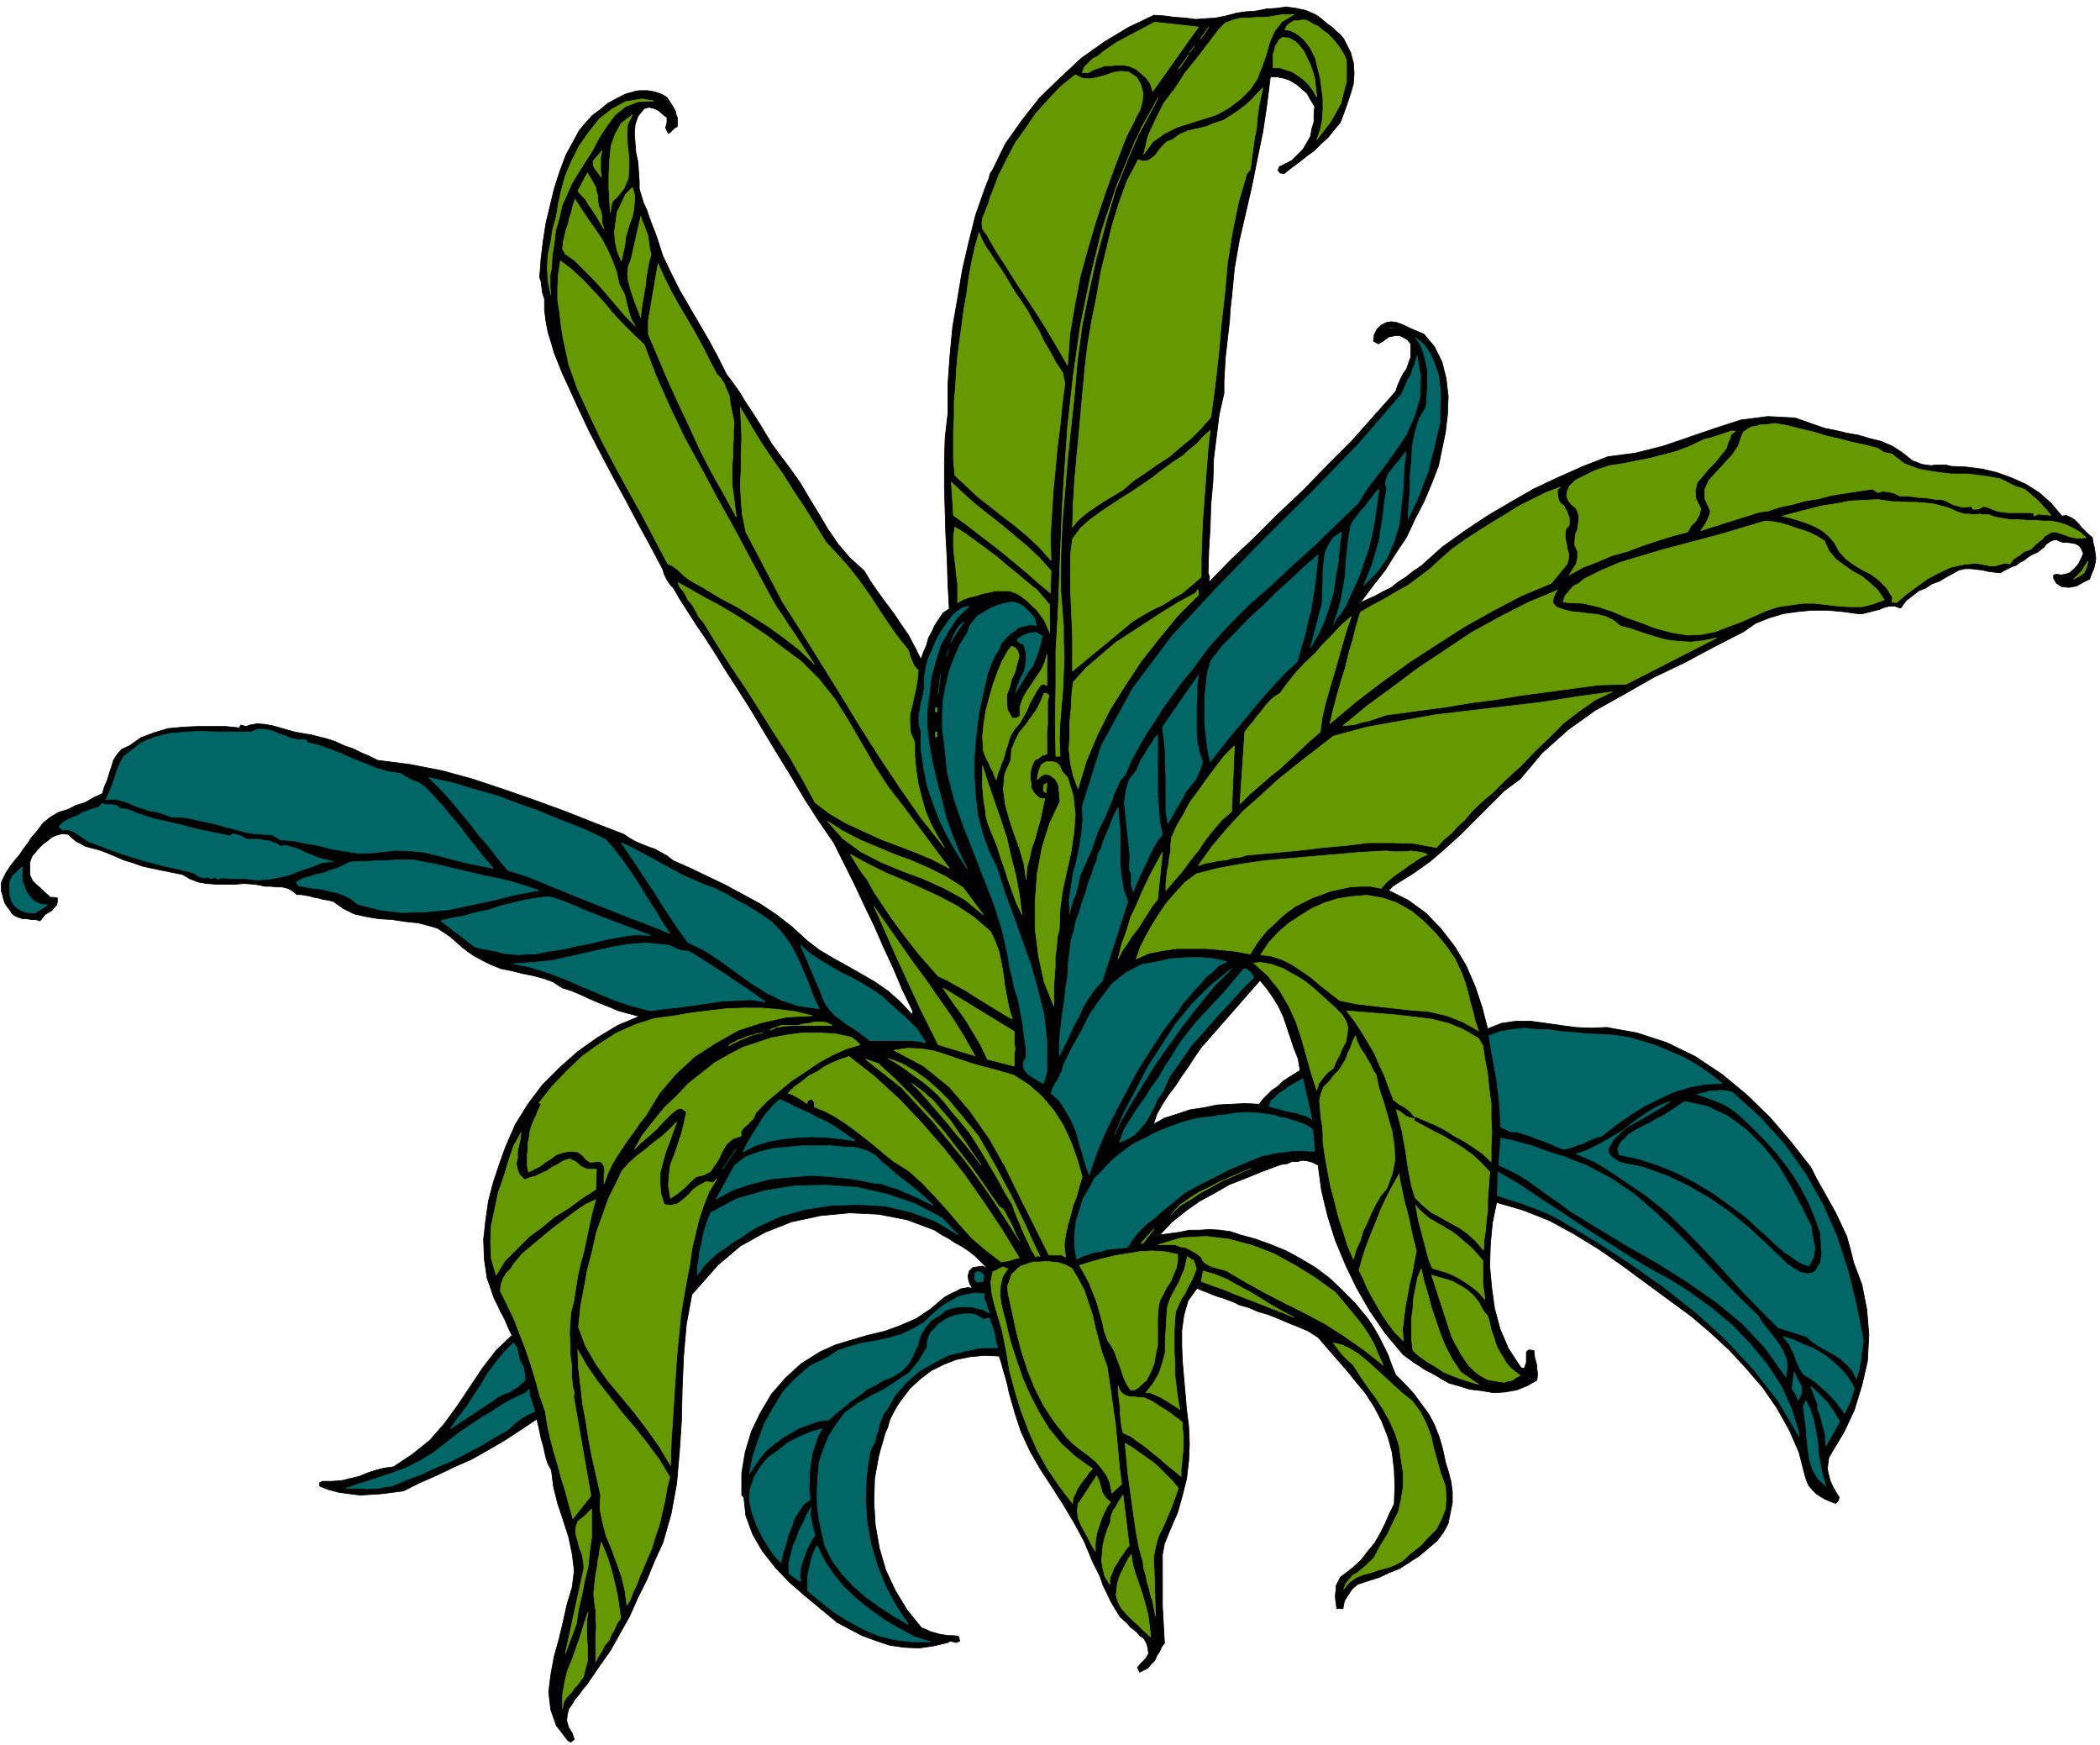 <svg xmlns="http://www.w3.org/2000/svg" fill-rule="evenodd" height="407.446" preserveAspectRatio="none" stroke-linecap="round" viewBox="0 0 3035 2522" width="490.455"><style>.brush0{fill:#fff}</style><path d="m1946 64 6 12 4 15 1 15-1 15-4 14-5 15-5 14-5 13-9 11-9 11-10 9-10 10-11 8-10 8-11 8-11 9-6-1-3-4 2-5 6-3 6-3 6-3 8-8 8-8 6-10 5-9 2-11 3-10v-11l1-11-6-10-5-9-8-7-7-6-10-6-9-3-10-2h-9l-5 40-6 40-8 39-8 40-9 39-9 39-7 40-4 42-2 17-1 17-2 17-2 18-2 17-1 17-1 17v18l-7 31-4 32-4 32-1 33-3 33-1 33-2 33-1 33 2 6-1 8 32-33 35-33 34-34 36-34 34-35 35-35 32-36 32-36 3-9 4-9 4-8 5-7 3-9 3-8v-19l-5-6-5-3-6-3h-6l-10 2-8 6-7 4-7-4 1-9 4-8 6-6 8-4 7-1 7 1 6 2 7 3 6 3 7 3 7 3 7 3 15 18 11 22 6 24 3 26-1 26-3 26-5 24-5 24-10 26-11 26-13 25-12 26-16 24-15 24-18 23-18 24 11-5 11-5 11-6 12-6 10-8 11-7 10-8 12-8 30-27 32-23 33-22 34-20 33-19 36-17 36-16 36-14 39-5 40-10 38-13 38-13 37-12 39-5 39 2 43 15 15 3 17 4 17 3 17 5 16 4 16 7 14 9 15 12 6 2 7 3 6 1 8 1 7-1h14l8 2 22 1 23 3 21 5 22 8 20 9 19 12 17 15 16 19 6-1 7 3 5 3 6 6 4 5 5 5 5 5 6 5 1 7 2 8 1 7 1 8-1 7-2 8-3 7-3 8-10 5-9 5-11 2-10-1-8-5-4-7v-5l5-1 6 1 6-1 6-2 7-6 6-7 4-8 3-7-3-7-3-4-5-3-5-1-7-1h-6l-6-2-4-2-6 1-5 3-4 3-3 4-9 7-9 4-6 4-5 4-6 3-5 4-6 2-6 3-6 3-5 3-9-1-8-1-9-2-8-1-9-1h-8l-9 2-7 4-11 6-10 6-11 4-9 6-10 4-9 7-9 7-8 11-9-3h-7l-8 2-7 3-8 2-8 2-8 2h-7l-22-3-22-2h-22l-21 2-21 3-20 6-20 8-17 12-43 22-43 23-44 21-42 24-43 24-39 28-37 33-32 38-23 17-21 21-21 21-21 21-22 20-22 19-24 17-24 15-6 4-6 6 28 14 26 19 22 23 20 26 16 27 13 30 10 30 8 31 20-8 21-3h21l22 3 21 3 22 3 22 1 23-1 44 8 43 14 41 20 39 26 35 29 34 33 30 35 29 37 8 16 9 16 9 16 10 18 8 17 8 17 5 18 5 20 12 32 7 36 3 36-2 38-8 35-11 36-15 32-18 30-4 7-1 8-1 8 2 9 2 8 4 9 4 7 5 8-1 5-4 4-8-3-7-3-7-4-6-4-6-6-5-6-3-7-2-6-9-35-14-32-18-32-20-29-24-28-25-27-27-25-27-23-34-25-34-25-34-25-33-23-36-22-35-19-38-15-38-11-6 29-3 31-1 32 3 32 4 29 8 30 12 28 17 26 2 2 4 1 3-9v-14l1-2 3-2 7 1 1 10 3 11v5l1 5v6l-1 6-14 8-15 6-17 3-16 1-18-3-17-2-16-5-14-4-9-5-8-5-9-5-8-4-9-6-8-5-8-6-7-5-26-31-22-32-19-33-16-33-15-36-11-35-9-37-5-37-8-4-7-2-8-1-7 2h-8l-7 3-8 1-6 2-24 9-22 9-23 9-21 12-22 12-20 14-20 16-18 19 14-2 15-2 14-3h15l14-1 15 1 15 2 15 5 22 6 22 8 22 9 22 12 20 12 20 15 18 17 19 19 9 11 10 12 8 12 8 14 6 12 7 14 5 14 6 15 13 13 13 14 11 15 11 15 8 15 7 18 5 17 4 19 4 13 4 15 2 15v16l-3 15-3 15-7 13-9 12-13 11-13 11-14 9-14 9-15 6-15 7-16 5-15 5-8 7-6 9-5 8-2 11h-9l-1-8-1-7v-6l1-6v-6l3-6 3-6 5-4 13-10 12-11 10-13 10-12 8-14 7-14 6-14 7-14 1-26-1-24-3-25-6-22-9-23-11-21-13-20-15-18-7-9-6-7-7-8-6-7-7-8-7-8-7-8-6-7-14-9-14-6-15-6-14-6-15-6-14-4-14-6-14-4-8-4-8-3-8-3-7-2-8-3-7-3-8-3-7-3-13 18-6 21-3 22v23l1 23 2 23 2 23 2 23 3 24 1 25-1 24-3 26-6 24-7 25-10 23-9 22-3 16v74l1 18 1 18 1 18-4 5-3 7-4 6-3 7-5 5-5 6-6 3-6 3-3-7 5-6 7-7 4-7-1-8-2-7-4-7-6-4-4-5-5-4-5-4-3-4-11-10-7-11-7-12-5-11-6-12-4-12-6-12-5-10-12-29-14-26-16-27-16-25-17-26-15-26-13-28-9-27-3-11-3-10-3-11-2-10-3-11-3-10-3-11-3-9-21-1-21 2-20 4-18 7-18 9-16 12-15 14-13 17-6 9-5 9-5 10-3 11-4 9-3 11-3 10-3 11-6 33-1 34 2 33 6 34 9 31 14 30 17 28 21 26 6 2 6 3 7 2 7 2 6 1 7 1h7l7 1 1 2 1 5-5 2-4-1-5-1-3 2-21 5-21 3-21-1-21-3-21-7-19-7-19-10-17-9-23-19-23-19-23-20-20-21-19-24-14-24-10-27-3-27-3-3v-32l5-30 9-30 13-27 16-27 20-23 23-21 27-17 22-10 23-7 24-7 25-6 22-8 23-10 21-14 20-17 9-5 9-4 5-3 5-1 6-1 6 1-3-6-2-5-1-7 2-7 5-5 7-1 7-1 7 3-9-9-8-8-10-8-9-6-11-6-9-6-11-6-9-6-40-15-41-8-42-2-42 4-42 9-38 15-36 20-32 27-38 43-8 43-4 46-2 46-1 47-3 45-4 46-8 44-12 42-12 26-11 27-13 26-12 27-14 25-14 25-17 24-17 25-6 7-5 7-6 7-4 7-5 7-2 8-1 9 3 10 5 8 3 9-5 4-4-2-17-22-8-23-3-25 3-25 5-27 7-25 6-25 5-23 8-27 3-24-3-24-5-24-8-25-8-24-6-24-3-24-5-9-3-9-2-9-2-9-3-10-2-10-2-9-2-9-24 16-23 15-24 14-23 13-25 11-25 12-25 11-24 12-16 2-15 2-16 1-15 1-16-2-15-2-15-4-13-5v-5l4-2h14l14-1 12-3 13-3 12-5 12-4 12-3 14-2 27-18 25-20 21-24 19-26 18-27 18-27 20-26 23-22-4-8-3-7-3-7-3-6-4-7-3-7-3-6-3-6-10-29-4-27-1-29 3-27 4-28 7-27 9-27 9-25 14-32 18-29 21-28 25-25 26-23 28-20 30-18 31-13-15-4-15-4-14-6-13-5-14-6-13-6-14-6-13-4-14-9-14-5-15-4-15-3-16-4-15-3-15-6-12-6-11-6-9-6-9-7-8-7-9-8-9-6-9-6-9-3-19-5-19-2-20-3-18-1-18-3-18-4-16-8-14-10-8-2-7-1-7-2-6-1-7-2-6-1-6-1h-6l-7-6-6-3-8-2h-8l-9-1h-8l-9-2-7-1-14-1-13 1h-27l-14-1-12-2-13-5-10-6-15-3-15-3-14-3-14-3-14-5-13-4-14-6-12-5-8-3-7-2-8-2-7-2-7-4-6-3-6-5-5-5-9-1-8 2-7 3-6 5-7 5-6 6-5 6-5 6-3 9v17l4 9 5 5 7 6 6 6 8 7h5l5 1v5l-1 5-4 4-3 4-10 6-7 9-7-2h-6l-6-1h-6l-6-2-5-2-5-4-3-5-4-5-3-5-2-6-1-5-2-6v-12l2-5 5-10 6-9 6-8 7-8 6-9 6-8 6-9 7-8 9-12 11-9 12-7 13-4 12-6 13-4 12-7 13-6 3-10 4-9 3-10 3-9 3-10 5-8 7-8 11-5 17-12 19-7 20-6 21-2 21-1h41l20 2 2-4 4 1 4 1 5-2 11-2 11 1 11 2 11 3 10 3 11 3 11 2 12 2 12 3 12 3 12 4 13 6 12 4 12 6 12 5 12 6 47 6 46 9 44 12 45 15 43 15 44 16 43 17 44 17 7 5 9 5 9 4 10 4 9 3 9 5 9 5 9 7 25 11 25 12 25 12 26 14 24 13 24 16 22 17 23 21 17 13 20 12 20 11 21 12 19 11 19 13 17 15 17 18h1l1 1v-5l-15-31-13-31-14-30-13-30-15-31-14-30-15-30-15-30-22-32-20-31-19-32-19-31-20-33-19-32-21-33-20-31-9-15-9-14-9-14-9-13-9-14-9-14-9-14-8-14-6-7-4-6-4-8-2-7-18-34-18-33-18-34-18-33-18-34-17-33-16-34-15-33-7-15-6-15-6-15-4-14-5-16-3-16-2-16v-16l-3-9-1-8-1-8-2-6 2-27 3-25 4-26 6-25 6-25 8-25 9-24 12-22 7-13 9-11 10-11 12-9 11-9 13-7 12-6 14-4 6-1h12l6 1 5 1 6 2 5 2 6 4 6 9 6 10 1 5 2 5v13l-4 2-3 3-3 3-3 2-4-8 2-8v-7l-5-4-7-6-6-3-8-2-7 2-9 11-4 12-1 13 1 14 1 13 3 14 1 14 1 15v10l3 10 3 10 5 11 3 9 4 11 4 10 4 11 8 25 12 25 12 24 14 24 14 24 14 24 13 24 13 26 9 12 10 14 9 15 10 15 9 14 9 15 9 15 11 15 15 20 15 21 13 22 14 23 13 22 15 22 17 20 21 19 9 15 11 16 11 15 12 16 10 15 11 16 9 17 9 18 4-11 4-9 3-11 5-9 4-9 6-9 6-9 9-6-2-36-1-35-2-36-1-34-1-35v-35l1-36 4-35v-42l3-42 4-42 7-40 7-42 9-39 10-40 13-37 3-8 3-7 2-8 4-6 18-37 24-34 26-33 30-29 30-28 34-24 35-21 36-17 15 1 15 2 15 1 15 2 14-1 15-1 15-3 15-4 13-2 15-1 15-3 15-1 14-2 14 2 14 3 14 6 6 4 6 5 6 5 7 5 5 5 6 5 5 6 4 8zm-70 1466 3 17-8 5-8 5-9 6-7 7-9 6-6 6-7 7-5 7-21-1-20 1-20 1-19 4-20 3-18 6-19 6-16 9 5-15 8-14 9-14 10-13 9-14 10-14 9-14 9-13 85-97 10 12 9 13 8 13 7 15 5 15 5 15 5 15 6 15z" style="fill:#000;stroke:#000;stroke-width:1;stroke-linejoin:round"/><path d="m50 1303 9 4 10 1-19 12-11-1-9-3-8-6-5-7-3-10v-18l4-9 14-13v20l3 7 2 6 3 6 4 5 6 6zm124-134h5l6 1 6 2 6 3 6 2 6 2 6 2 6 2 13 3 14 3 13 3 14 4 13 3 15 3 14 3 15 3 6-3 6 2 6 2 6 4h19l7 2h5l6 2 6 2 6 4 9-1 10 3 9 3 10 5 8 3 9 4 9 2 11 3h2l-17 2-15 6-15 5-15 6-16 4-16 3-17 1-16-2h-21l-9-1h-6l-4 2-4-3-3 1-4 1-3-2-7 1-6-2-6-4-5-2-20-5-19-4-19-5-18-5-19-6-18-6-18-7-17-6-9-6-9-6-5-3-5-2-5-1-5 1-6-5 6-6 6-4 7-3 8-3 6-4 8-3 8-3 8-2 6-6 5 2h8l7 1 6 5zm605 118-33 6-32 8-33 7-33 7-34 3-33 1-33-4-31-8-10-8-10-5-11-4-10-2-12-3-11-1-12-2-10-2-3-5 9-5 10-3 9-3 11-2 10-4 10-3 9-4 10-5 13-1h13l13-1h14l12-1h27l15 3 21 4 21 5 21 5 21 5 20 4 21 5 20 6 21 7zm-337-218 2 4 16 4 17 6 16 6 17 8 16 6 17 7 17 5 19 3 8 5 9 5 9 3 10 7 12 13 13 14 12 15 13 15 11 15 12 15 12 15 13 15-21-4-19-4-20-5-19-5-20-5-20-2-20-1-20 2-20 2h-18l-19-3-18-3-19-5-18-3-19-4-18-1-6-4-5-3-7-1h-6l-7-1h-6l-7-1-6-1-14-4-13-3-13-4-13-3-14-3-13-3-14-2h-13l-8-3-8-3-8-2-8-1-8-3-7-2-8-3-6-3-9-3-8-2-9-1-8 1 4-9 4-9 3-9 3-9 3-9 4-9 5-9 8-6 18-14 20-8 21-5 23-2 22-1 24 1h48l9-4h10l10 2 10 4 9 3 9 4 10 2h12zm414 251 84 32-22-1-21 3-21 4-20 5-21 4-21 5-21 3-20 4h-12l-12 1-11-1-10-1-11-3-10-2-11-2-9-2-50-38 15-4 18-3 18-5 19-4 18-6 20-5 18-4 20-3 9-1 9 2 9 3 10 4 8 3 9 4 9 4 10 4zm19-107 13 15 13 17 11 16 12 18 10 17 12 18 10 17 12 18-30-12-29-11-30-12-28-11-30-12-29-12-29-12-29-9-15-18-13-17-15-17-13-17-14-17-14-17-15-16-15-15 33 7 33 10 32 9 32 12 31 11 31 13 31 12 32 15zm121 162 13 8 14 9 14 9 14 9 13 9 14 9 14 10 14 10-21-3-20 1-21 1-20 3-21 3-21 3-21 2-21 3-27-7-24-8-24-10-24-10-25-11-24-9-25-8-25-5 29-2 28-3 27-6 27-6 26-6 28-5 27-2 31 3 6 2 8 4 7 2 10 1zm25-95 10 3 10 5 10 5 10 6 9 5 10 5 9 6 10 6 17 12 14 15 12 16 10 19 8 18 8 19 7 19 9 19-29-4-25-8-24-12-22-14-22-16-22-16-23-15-23-11-13-18-12-18-12-18-11-18-12-18-12-18-12-18-12-18 15 7 15 8 15 8 16 9 15 8 15 8 16 7 16 7zm255 161 7 7 9 8 8 7 9 8 8 8 8 8 6 9 7 11-11-2-10-1h-60l-9-7-8-6-9-6-8-5-9-7-8-6-7-8-6-8-5-11-4-11-5-11-4-10-5-11-4-10-5-11-4-10 12 11 15 10 15 9 15 9 15 7 16 9 15 9 16 11zm342 183-7 16 14-33 17-32 17-33 20-31 20-31 24-29 27-27 30-24-25 25-22 27-22 28-20 28-20 28-18 29-18 29-17 30zm194-211-19 19-18 20-18 19-18 21-18 20-15 22-15 21-11 24-7 9-5 12-6 11-6 11-7 8-8 9-11 7-12 5 6-17 9-15 10-16 11-15 10-16 11-15 9-16 10-15 11-18 12-16 13-16 14-15 14-15 14-15 13-16 13-15 4 1 5 4 3 4 2 4zm-39-23-12 6-9 9-10 8-8 10-9 9-8 10-8 9-7 11-21 27-18 28-18 28-16 30-16 30-15 30-13 31-11 32-6-17-4-15-5-16-4-15-7-16-8-14-9-14-12-11 2-6 3-6 3-5 3-5 2-5 3-5 1-6 2-5 12-24 13-23 12-24 16-23 16-21 20-16 23-12 28-5 12-3 12-1 12-1h23l12 1 12 2 12 3zm-351 453-1 9-5 1h-4l-3-3v-10l4-2 5 1 4 4zm8 62 1 4 2 5 2 6 2 6 1 5 1 6 1 5 2 6h-24l-24 5-24 6-21 11-21 12-18 16-16 18-12 21-5 6-3 8-3 8-2 9-3 8-2 9-4 7-3 8-5 34-1 34 2 32 6 33 9 30 12 30 15 28 18 27-21-12-20-13-21-15-17-15-17-18-14-19-11-22-5-22-4-20-2-19v-20l1-20 2-20 6-18 7-18 10-16 14-19 18-13 19-11 20-10 18-12 18-12 14-17 12-20v-8l2-7 3-6 6-6 5-6 6-4 6-4 7-3 6-2 6-1 6-1h11l6 1 5 3 6 4 9-2zm-252 314-5 7-4 8-4 8-3 9-3 8-2 8-1 9 1 10-9-6-8-6v-14l3-13 3-12 5-11 4-12 6-11 5-12 6-10-1 10 2 10 2 10 3 10zm144 147 23 7h-27l-25-3-24-6-21-9-22-12-21-13-20-16-18-15v-18l1-8 2-8 2-9 2-7 3-8 4-7 10 21 14 21 15 18 19 18 19 15 21 15 21 12 22 12zm101-496-1 6 3 7 2 7 3 8-9-5-9-2-9-2h-19l-9 2-9 3-6 6-14 8-9 11-7 12-4 14-6 13-6 12-10 11-14 9-13 5-12 7-12 6-11 9-12 8-11 9-11 9-10 9-15 2-14 5-14 5-12 7-12 7-12 9-12 10-10 12-14 21 5-25 8-24 9-24 13-23 14-23 18-19 21-18 25-12 15-10 18-6 18-5 19-3 18-4 18-5 17-8 17-10 9-9 9-8 10-8 11-6 10-6 12-3 12-2 14 1zm-235 195-6 11-4 12-4 12-2 13-2 13v14l-1 13 2 14-10 8-7 10-6 10-4 12-5 12-3 12-4 12-3 13v3l-11-12-8-12-8-13-6-12-6-14-4-13-3-15 1-15 6-18 9-15 11-13 15-11 14-11 16-8 16-7 17-5zm48-416-21-3-20-2-22-1-21 1-21 2-21 4-19 6-17 9 5-11 6-10 6-10 6-9 6-10 7-9 8-9 9-8 13 6 14 7 14 6 15 8 13 6 13 8 13 9 14 10zm29 21 9 9 11 9 10 9 12 9 10 8 11 9 10 9 11 10-11-5-10-5-11-5-10-4-11-5-11-3-11-4-11-1-30-6-29-3-30-2-30 2-30 3-28 7-27 9-24 13 27-49 16-12 19-7 20-5 21-2 21-2h42l21 2h11l6 1 6 2 10 3 10 6zm-201-9-20 29 20-29zm297 99 24 25-33-20-35-13-38-9-38-2-39 1-38 6-36 10-33 15-12 7-11 8-12 7-11 8-12 8-10 9-10 10-9 13v-12l2-11 1-11 3-11 2-12 3-11 4-12 4-10 37-20 41-12 44-7 45-1 44 3 44 10 41 14 38 20zm-605 215 2 9 1 11-6 5-5 5-6 3-5 4-7 2-6 3-6 3-5 4-62 41 11-16 12-15 10-16 11-16 9-16 12-16 12-15 14-14 5 6 2 10 2 9 5 9zm17 65-11 5-10 6-9 7-8 8-21 12-20 12-21 11-21 11-22 9-21 10-22 8-21 9-9 1-9 2h-9l-8 1-9-1h-22l21-7 22-7 21-7 22-8 20-10 20-12 18-14 19-15 12-8 12-8 12-8 12-7 12-8 12-7 12-6 13-6 5-5v8l3 8 2 7 3 9zm567-988 3 26 5 26 6 26 7 26 6 25 9 25 10 25 12 25-15-23-13-23-12-24-9-24-9-26-5-26-4-27v-27l-3-8v-16l2-7 1-9 2-7 2-9 1-7v-15l2-12 3-13 5-11 5-12 6-12 7-11 7-10 6-8 7-6 8-5 9-2-18 17-13 20-11 20-7 23-6 22-3 24-3 25v25zm155-159 1 4 2 7-9-1-9 2-8 2-6 5-7 5-6 6-6 7-3 8-7 11-5 12-5 13-3 14-3 13-3 14-3 14-2 14-3 26-2 28v27l2 28 3 26 7 27 9 25 12 25 11 35 13 35 12 34 13 36 10 36 9 37 4 38v41l-2 10-3 9-6-3-5-3-6-4-5-3-5-6-2-5v-7l4-7v-12l-1-6-1-6-2-16-2-15-3-15-3-15-5-15-3-15-4-15-2-15-9-40-12-38-15-38-14-36-15-38-13-38-10-39-4-40-3-22v-21l1-21 4-21 5-21 7-19 8-19 11-17 3-10 6-8 6-7 9-5 8-5 9-4 9-3 9-2 5-1 6 1 5 2 6 3 8 8 8 9zm-121 36 3-8 4-8 5-8 7-6-5 7-5 8-5 7-4 8zm-3 10-3 9 3-9zm-12 36-3 29 3-29zm603-247-30 29-31 30-32 29-31 29-33 29-30 30-28 31-25 34-15 18-13 18-13 18-12 19-12 18-11 19-11 20-9 21-7 8-4 9-5 10-3 10-4 9-4 10-4 9-5 9-4 9-3 9-3 9-3 9-4 8-4 9-4 9-4 9-2 7-1 7-2 7-2 8-3 6-2 7-2 7-1 7-1-20 3-19 3-20 5-18 4-20 3-19 2-20-1-19 28-89 45-82 57-76 65-70 68-70 70-69 67-69 62-72 3-7 3-7 3-7 4-6 2-7 3-7 2-7 2-7 5 31-1 30-8 27-12 27-17 25-18 25-19 24-16 25zm46-254h6-6zm73 137-4 17-4 18-5 18-4 18-7 17-6 17-8 17-8 17 1-21 2-21v-21l2-21 1-21 4-20 6-20 10-17 1-14 1-13v-26l-3-14-3-12-5-12-6-9 12 10 9 13 6 14 6 17 2 16 1 18-1 17v18zm-110 235 6-15 6-15 5-17 5-17 3-19 3-19 2-19 3-18-2-9 2-7 3-7 5-6 5-7 6-6 4-6 5-6-3 26-1 27-3 26-3 27-7 23-10 24-15 21-19 19zm-25 27-4 7-5 8-6 7-4 8 6-18 5-17 3-18 3-17 1-19 2-18 2-18 3-18 4-8 5-6 5-7 6-6 5-7 5-6 5-7 6-6-3 22-3 22-4 21-5 21-7 20-7 21-9 19-9 20zm-52 63 17-65v-15l1-14v-15l1-13 2-15 5-11 7-11 12-8-3 21-2 23-4 21-3 23-6 20-7 21-9 19-11 19zm-19 20-18 17-17 18-16 18-15 18-15 18-15 18-15 19-15 19-4-19-2-18-2-19v-37l2-18 2-18 5-17 17-22 19-19 19-20 20-18 19-19 20-18 20-19 21-18-2 19-2 20-3 19-3 20-5 19-4 19-6 19-5 19zm-195 250-7 9-6 10-5 10-5 11-5 10-5 11-5 11-4 11-3-9v-17l-3-6 1-20-2-19-2-19-2-19-2-19 2-17 5-17 11-14 3-8 3-7 4-6 4-6 3-6 5-6 3-6 5-6v90l2 19 1 17 4 18zm-50 97-37 115-11 12-9 13-8 13-6 14-8 14-6 14-7 14-7 14v-21l2-19 2-19 3-18 2-19 3-19 1-19 2-18 2-15 4-13 3-15 5-13 4-14 5-14 4-14 5-13 3-10 4-9 2-10 5-9 2-8 3-7 3-7 3-7 3-8 3-7 3-7 4-7 1 15 2 18v53l2 17 3 17 6 16zm108-202-2 6-2 7-3 6-3 7-5 6-5 6-5 6-3 7-22 38-3-16v-52l-1-19v-18l-2-18-2-16 52-75-2 15v16l-1 15v33l1 16 3 15 5 15zm554 583 36 19 34 23 30 26 31 29 28 29 29 31 29 30 32 31 6 10 8 10 8 10 8 11 6 10 5 12 1 11-2 14-30-42-34-36-38-31-40-28-43-27-42-24-43-26-41-25-13-10-13-9-13-9-12-9-13-9-13-8-14-7-13-6 3-39 15 3 15 4 15 4 16 6 15 5 16 5 15 6 16 6zm39-188 21 3 21 6 20 6 21 9 19 8 19 11 18 12 19 15-26 1-24 5-22 7-21 10-22 11-20 13-20 14-19 15-8 2-7 3-7 3-6 3-7 2-7 3-7 2-7 1-10-4-9-4-10-4-9-3-10-4-9-3-10-3h-9l-14-7-1-18-1-17-2-17-2-16-3-17-3-16-3-16-2-15 16-6 17-3 18-2 18 2h17l18 3 18 1 18 2 39 2zm-435 122-8-5-8-2-8-3-7-1-9-2-7-2-8-2-7-2 3-8 6-5 6-6 7-4 6-5 7-4 7-4 7-4 13 59zm-61-7 7 1 8 3 8 1 9 3 7 2 8 3 7 3 8 5 3 32-28-1-25 3-24 5-22 9-24 10-21 11-22 11-22 12-11 9-11 9-11 9-11 10-12 9-10 10-9 11-8 12-10 1-10 1-9 1-9 3-9 1-9 3-9 3-8 4-3-18v-18l2-18 5-16 5-17 9-15 8-15 12-12 13-14 15-12 15-11 18-9 17-9 18-7 19-7 19-5 12-2 12-1 11-2 11-1 11-2 11-1h12l13 1 14 2zm669-32 40 36 35 39 30 42 26 46 20 46 16 49 12 50 10 51-1 6-1 7-1 6v8l-2 7-1 7-2 7-2 7-6-12-8-9-9-8-9-6-11-6-11-6-10-7-8-7-41-13-28-28-27-28-26-29-25-27-28-29-27-26-30-24-31-21-9-6-9-6-9-6-8-5-9-5-9-4-9-4-8-3 17-6 18-9 17-10 17-10 15-12 17-12 17-10 18-7-12 8-12 7-12 7-12 7-13 7-11 9-10 10-8 14 1 5 4 6 6 4 6 4 34 7 33 12 32 15 31 18 29 20 28 23 27 25 28 27 9 6 10 6 5 1 5 1 6-1 6-3 3-6 4-6 1-7 1-7-1-8v-7l-1-8v-6l-9-25-10-23-13-24-14-21-17-22-18-20-19-19-18-17-8-6-7-5-7-4-7-3-8-3-8-3-8-3-7-2 6-2 6-1 6-2h7l6-1h7l6 1 7 2zm114 194v6l2 8 1 8 2 8-1 7-1 7-3 6-4 7-10-4-9-5-8-6-8-5-9-8-7-6-8-8-7-6-24-22-24-18-25-18-25-15-27-14-27-11-28-9-28-6-2-8 2-5 3-6 5-4 5-6 7-4 6-4 6-3 8-4 8-4 8-5 9-4 7-5 8-5 7-5 8-5 32 7 30 14 27 20 24 24 21 26 18 30 16 30 15 30zm62 233-3 10-3 10-4 8-4 9-6-8-6-8-7-8-7-7-9-8-8-7-9-6-8-5-5-8-3-7-3-7-2-7-4-7-3-7-5-6-4-5 14 4 15 7 15 6 15 9 12 9 13 12 10 12 9 15zm-81 18-4-9-5-8 3-24 4 9 6 11 1 10-5 11zm60 30-20 36-1-9v-7l-2-8-2-7-2-8-2-7-3-7v-7l-10-26 6 5 6 6 6 6 6 6 4 6 5 7 4 7 5 7zm-20 94-12-11-7-12-5-15-2-15-2-17-1-16-2-15-2-14 4-9 6 13 5 15 3 15 3 17 1 16 3 17 3 15 5 16zm-225-298 30 19 30 22 29 24 27 28 23 28 21 32 15 33 11 36v4l-30-51-36-46-40-43-43-39-47-37-47-33-49-32-47-28-12-7-12-6-12-5-11-4-13-5-13-4-12-4-12-4 1-34 31 18 31 21 31 20 31 21 30 19 31 20 31 19 33 18zm-908-931-2 11-3 11-4 10-4 11-7 9-6 10-6 10-6 10 2-8 3-7 3-8 4-7 2-9 1-9v-9l-2-8-2-5-4-1-4-3-1-3 8-5 10-4 9-1 9 5z" style="stroke:#066;stroke-width:1;stroke-linejoin:round;fill:#066"/><path d="m843 2424-4 5-4 6-5 5-4 6-5 5-4 5-3 6-1 8v-20l3-18 4-17 7-17 6-17 6-17 5-17 6-17-2 12v24l1 12v23l-3 11-3 12zm54-85-5 7-4 9-4 7-4 9-6 7-4 8-5 8-4 8v-39l1-12-1-12v-12l-2-12-1-12 1-10 1-9 1-9 2-9 1-10 2-9 1-9 2-9 5 12 5 13 4 13 4 15 3 13 3 14 2 15 2 15zm-64 8-16 43 27-124-1-10-2-10-4-10-2-9-3-10v-9l3-9 9-7 11-11v41l-3 21-2 21-5 20-4 21-5 21-3 21zm135-212-4 16-3 18-4 17-4 18-6 17-5 17-7 16-7 17-4 9-4 11-5 10-4 11-5 8-3-22-5-20-7-20-7-19-8-19-5-19-4-20 1-20-6-27-6-26-5-26-4-26-5-27-3-26-3-26-1-26 13 23 16 23 18 23 18 23 18 21 18 23 17 23 15 25zm-139-253-4 15-1 15-1 15 1 16v15l2 15v16l2 17 1 3 1 4-1 5 1 6 24 138-26 33-6-21-5-19-6-19-5-19-6-20-5-19-4-19-3-19-8-23-6-22-7-23-7-21-9-23-8-21-10-21-10-20 1-9 3-9 5-8 6-6 5-8 6-7 6-7 7-6 12-10 12-10 12-10 12-9 12-9 12-9 12-8 15-7-5 18-4 18-4 19-4 19-5 18-4 18-3 19-3 19zm131-141 9 1 10-2 8-6 8-7 7-8 9-6 9-5 11 1 5-5-11 18-8 20-7 21-5 21-5 21-3 22-4 21-4 22-5 30-3 31-3 31-2 31-2 30-2 32-2 31-1 32-16-27-17-24-19-25-19-23-20-24-17-24-15-26-10-27 3-29 5-27 5-27 7-27 6-27 9-25 9-25 12-24 7-15 10-11 11-10 12-9 12-10 12-9 11-10 11-11-5 13-5 15-6 15-4 15-4 15v15l1 15 5 16zm-202-36 8-3 8-2 8-4 9-4 7-5 8-4 8-5 9-3 9 4 8 7 4 2 5 2h13l-1 29-20 13-19 14-21 13-18 15-19 14-17 17-17 17-13 21-7-24-1-24 1-24 5-23 5-24 8-23 7-23 7-21 11-20-1 9-2 9-2 9v10l-2 8 2 9 3 7 7 7zm416-237-37 2-36 8-34 11-32 18-31 20-27 25-24 28-20 33-9 11-8 12-9 12-8 12-8 12-7 12-6 13-5 14v-14l1-5-1-6-2-4-3-3h-5l-10 1-6-4-6-7-6-4-12-1-10 2-9 3-8 6-8 5-8 6-8 4-8 4-2-9v-16l1-8v-9l2-9 1-8 2-7 3-8 4-8 3-8 4-8-3-2 19-24 21-22 22-21 25-18 25-16 27-12 28-9 30-4 23-4 25-3 25-3 26-1h25l25 2 24 3 25 6zm69 42-20 6-20 9-20 11-19 13-20 13-18 15-18 15-16 17-2 5-2 4-4 3-3 4-4 3-3 3-3 4v7l-12 4-9 8-6 10-5 11-6 9-6 9-9 5-12 3-9 8-9 9-10 8-9 6-3-18 1-16 2-15 6-15 5-15 5-15 4-16 3-15-7-5-6 1-9 7-7 7-7 7-7 8-8 7-8 7-8 7-8 8 12-21 15-19 16-20 18-17 17-18 19-15 19-15 21-12 19-10 21-7 21-7 22-4 22-3h24l23 1 24 5 7 5 6 6zm1471-862 9 6 11 2 18 14 21 8 23 4 24 3h24l24 3 23 4 22 11 7 2 7 3 6 5 7 6 6 5 6 7 6 6 6 8-6-1h-6l-6-1-6 3-1-4-3-1h-34l-8-1-7-1-8-3-7-3-6-1-5 3-5 1h-5l-1-3-2-1-7 1h-6l-6-2-5-1-6-3-6-3-6-2h-6l-8-1-6-1-8-1h-6l-7-1-7-1h-12l-8-4-8-2-9-1-7 2-8-5-21 3-19 3-19 3-19 5-19 3-18 5-19 4-18 6h-4l-5 1-5 1-3 1-79 25 5-7 4-7 3-7 2-7-8-18v-14l6-13 11-12 11-12 11-12 9-13 5-15 3-6 6-4 5-3 7-1 6-2h7l7-1 7-1 18 3 19 5 18 4 19 6 18 4 19 5 19 4 19 5zm-206-25-6 5-2 6-3 7-2 7-8 10-8 10-10 10-8 10-8 9-3 12 1 12 7 14-2 9-5 9-7 7-5 9-23 6-22 7-21 7-21 8-22 6-21 9-21 8-20 11 5-8 5-8 2-9v-9l-4-9v-7l1-9 3-7 1-8 1-7-1-8-3-7-7-6-4-5-3-7 1-7 3-7 4-4 5-5 6-3 6-3 6-3 6-3 7-3 18-6 20-3 20-4 20-4 19-5 19-5 18-7 19-9 5-2 6-1 6-2 6-2 6-2 6-2 6-2h6zm319 116 6 2 6 2h7l8 1 7-1 7 1h7l7 3 11 2 12 2h12l12 1h12l12 1h12l13 3 9 3 10 5 9 5 9 8-6 1h-6l-6-1-5-1-11-4-10-3h-6l-5 3-5 3-3 4-9 7-8 8-9 3-8 6-8 5-5 7-8-1-7 2-7 2h-6l-21-4-19 2-18 4-17 8-17 9-15 11-15 11-14 12-7-1 1-4v-3l-9-14-10-10-12-9-12-6-13-8-11-8-10-11-7-13-8-9-8-7-10-6-9-4-11-4-9-3-11-3-9-2 18-5 20-5 19-5 21-3 20-4 20-1 20-1 21 3h10l12 1h12l13 1 11 1 12 3 11 3 11 5zm-190 43 6 14 10 12 12 9 13 9 13 7 12 10 11 10 9 14-16 6-16 4h-17l-17-1-17-2-17-2h-17l-15 2-21 3-18 6-18 8-18 8-19 7-18 7-20 4-20 1-24-4-22-6-21-8-20-7-21-9-21-7-22-5-23-1-4-1h-2l3-9 6-7 6-7 8-4 7-6 8-4 8-4 8-4 28-12 30-9 30-9 30-8 30-8 30-8 30-9 30-9 11 1 11 2 11 3 11 4 10 3 11 4 10 5 11 7zm360 55 6-6 6-6 4-7 5-7-2 8-4 9-7 5-8 4zm-1324 463-8 10-7 11-7 11-7 11-8 10-7 11-7 10-6 12 5-21 7-19 6-20 9-19 8-19 9-19 10-19 10-18-7 68zm390-65-9 4-9 6-9 6-8 6-9 6-8 6-8 7-7 8-15-3h-15l-15 1-14 3-14 3-13 5-14 5-12 6-12 6-11 8-11 9-9 9-10 9-9 11-8 11-7 12-21-4-20-2-22-2h-43l-21 3-20 4-18 8 6-17 8-16 9-16 10-16 11-16 13-15 14-15 16-12 31-8 33-6 34-5 34-3 34-3 35-3 34-3 35-2h6l8 1h18l8-1 8 1 8 1 8 3zm-283-62-14 12-12 14-12 15-10 15-12 15-11 15-12 14-12 14v-10l1-10 1-9 2-9 1-10 2-9v-10l1-9 8-18 10-17 9-17 12-16 12-17 12-16 13-17 15-15-4 95zm550-173-25 12-23 16-22 17-21 21-21 20-20 21-21 19-20 20-11 9-10 9-10 10-9 11-10 9-10 11-11 9-10 11-33-6-32-1h-33l-32 4-34 3-33 4-33 3-33 3-11 1-10 3-10 1-10 3-11 1-9 2-11 2-9 3 20-28 22-26 23-25 25-22 25-23 26-21 27-21 27-21 48-13 50-9 50-9 51-6 51-6 51-6 51-8 51-7zm-422 58-15 13-14 13-14 13-14 13-15 12-15 13-15 13-14 14 7-104 6-8 6-7 6-8 6-7 6-8 6-7 7-6 8-5 11-15 12-15 13-14 14-13 13-15 13-13 13-14 14-12-7 20-6 21-6 21-6 21-6 20-6 21-5 21-3 22zm346-332 6 5 5 9 3 9v10l-5 6-1 7v6l2 8 1 7 2 7v7l-2 8-23 28-43 18-42 22-41 23-39 25-40 26-39 28-38 29-38 32 5-21 5-19 6-21 6-19 5-21 6-20 5-20 6-20 17-10 17-9 17-10 18-10 16-12 16-12 15-14 16-14 18-13 20-13 19-12 20-12 19-12 20-10 20-10 21-8-4 4v6l1 6 2 6zm-5 151 10 4 12 3 12 1 13 2 12 1 12 3 11 5 11 9 16 4 17 6 16 5 18 5 17 2 18 1 18-2 19-4-131 67-39 1-38 5-36 5-38 5-36 6-38 5-36 6-38 5-36 5-10 1-9 3-9 3-9 3-10 2-9 3-9 1-9 1 35-29 37-27 36-27 39-26 39-26 40-22 41-21 43-18-3 4-3 7-1 7 5 6zm-1046 605h-57l-12 1-12 2-9 4 2-2 7-2 7-3h24l8-2 9-1 8-2h8l8 1 9 4zm-101 11-7 1-7 2-6 2-6 3-6 2-6 3-6 3-5 3 3-3 6-3 5-3 7-2 6-3 8-2 6-2 8-1zm591 262 12-13 14-10 14-9 15-7 15-8 15-6 15-7 15-6-15 6-14 6-15 7-14 8-15 8-15 10-15 9-12 12zm306 218-28-22-27-19-28-18-28-15-30-15-29-15-29-16-27-16-6-2-5-1-6-2-5-1-5-3-4-2-4-4-2-5-8-6-7-4-8-4-7-1-8-3h-24l34-10 35-2 33 4 34 9 31 12 31 17 29 18 29 21 10 12 10 12 10 12 10 13 8 12 8 14 6 15 7 15zm-129-69-17-7-16-6-17-7-16-6-18-7-17-7-17-6-16-6 3-15 17 5 17 7 16 9 17 9 15 9 16 10 16 9 17 9zm156 109 15 12 12 16 8 16 7 18 4 18 5 18 5 18 7 19 1 17-1 16-6 15-7 14-12 12-11 12-14 11-12 11-11 6-11 4-12 3-11 4-12 3-10 4-10 7-8 10 3-8 5-6 5-6 7-4 6-5 6-5 6-6 6-6 9-17 10-16 8-17 8-16 4-18 3-18v-20l-3-19-3-21-6-18-8-18-9-16-11-17-11-15-11-16-10-16-9-8-7-7-7-9-6-8 13 3 14 7 12 8 13 11 11 10 12 11 12 11 12 11zM1870 21l-17 10-11 14-7 16-5 18-6 17-7 18-10 15-14 14-17 13-18 10-19 6-19 6-19 6-18 9-17 12-13 18 6-26 11-24 12-24 16-21 15-23 17-21 16-21 16-21 9-9 11-4 12-3h12l12-1h12l12-2 12-2h16zm76 66v31l-4 15-4 16-7 13-8 14-10 13-10 13 5-14 3-14 1-16v-15l-2-16-2-15-4-15-3-13-4-8-3-6-5-7-5-6-7-6-6-4-7-3-7-1 3-6 5-4 5-3h6l5-1h6l5 2 6 4 7 3 7 6 7 5 7 7 5 6 6 8 5 8 4 9zm-280 45-3-10-6-9-8-7-7-6-9-4-9-2h-9l-9 1h-9l-8 3-9 3-7 4h-9l3-8 6-6 6-6 8-4 7-6 7-5 7-5 8-5 53-28 63 7-66 93zm69-76 12-17-8 12-4 5zm165 57 3 27-6-10-6-8-7-7-7-5-9-6-9-3-9-3h-10V78l2-5 1-6 3-5 3-5 5-3 9 1 9 5 6 6 7 9 4 9 5 10 3 9 3 10zm-174-46-7 9 7-9zm-23 33 15-21-13 19-2 2zm-60 12 6 11 3 12-1 11-3 12-6 11-5 11-6 11-5 11-15 39-14 39-13 39-12 41-11 40-8 42-7 42-3 44-14-24-14-24-15-24-15-23-16-24-15-24-15-23-13-23-6-8-1-8 1-8 3-7 3-8 3-7 2-8 3-7 9-24 12-24 12-23 15-21 15-22 18-20 18-19 21-17 10 5 11 1 11-2 11-3 11-4 11-2 12 1 12 8zm164 133-5 6-12 41-9 44-7 44-4 45-5 44-4 45-5 44-6 45-14 16-15 15-16 13-15 13-17 11-17 12-18 12-15 13-10 6-10 6-10 6-9 6-9 6-9 7-9 8-7 9 1-34 2-33 3-33 3-32 3-33 3-33 3-33 4-33 6-36 7-34 6-35 8-33 8-33 10-33 12-33 16-30 7 2 7-1 5-3 6-5 5-7 5-6 6-6 8-3 11-8 12-5 13-3 13-3 12-5 13-4 11-7 12-8 9-7 9-8 8-9 8-8-3 14-3 15-2 15-1 15-3 14-2 15-2 15-2 15zm-250 276-4 47-5 47-5 47-4 48-4 47-2 48v49l4 51v22l1 23-1 23-1 24-2 23-2 24-1 24 1 25h-6l-1-51 1-51v-51l3-51 2-51 2-51 2-50 3-49 5-72 8-72 10-71 14-69 17-70 22-66 27-65 33-62-24 43-20 46-18 45-14 48-13 48-11 49-10 50-7 51zm-91-100 9 13 10 15 8 15 9 15 7 15 9 15 8 15 10 15 3 15-4 31-3 31-4 31-3 33-3 31-2 32-2 33 1 34-17-19-17-16-18-15-17-13-19-15-18-14-17-16-16-15-2-22v-42l1-21v-22l2-21 1-22 2-22 3-23 3-22 3-23 4-22 3-23 4-22 5-23 6-21 4 10 6 11 7 10 7 11 7 10 7 11 6 10 7 12zm270 413-14 12-13 11-14 8-14 9-15 7-14 8-15 9-12 10-75 62v-50l-1-24-1-23-1-24v-47l3-23 11-15 13-12 15-11 15-10 15-10 16-10 15-10 16-11 10-8 11-8 11-8 11-7 10-9 11-9 9-10 10-9-3 26-2 26-2 26-2 27-2 26-1 27-1 27v27zm-217-9-1 32-18-15-17-15-18-15-17-14-18-14-17-13-18-14-17-12-3-48 17 16 18 16 19 15 19 15 18 15 19 16 17 16 17 19zm-20 28 18 21v40l-4-9-4-9-6-8-5-7-8-7-6-6-8-6-6-4-11-4h-20l-9 2-10 2-9 3-9 2-9 3-9 5v-27l-2-14-1-13-2-14-1-14v-14l2-13 15 9 15 11 15 11 16 12 14 12 15 12 14 12 15 12zm233 7-30 30-27 33-26 33-23 35-22 35-18 36-16 38-12 40-7-19-4-18-2-20 1-19v-20l2-20 1-20 2-18 19-21 21-18 21-18 23-15 23-15 23-15 23-14 24-13 3-5 1 3v5zm-259 88-3 11-3 12-5 11-3 12-4 10v12l1 10 7 12h6l5-3v-13l4-12 6-11 7-10 7-11 7-10 5-11 3-11v45l-4-2-5 1-6 9-5 9-5 9-4 10-5 9-5 9-7 8-6 9-3 8-2 8-3 8-2 9-3 7-3 9-3 7-2 9-3-6-2-6-3-5-2-5-5-10-4-10-1-21 2-19 3-19 5-18 5-18 6-17 7-17 9-16 5-6 5 2 4 5 2 7zm43 57-2 9v33l-1 10v33l-7 2-5 4-6 3-3 7-2 6-1 6v7l1 7v6l3 6 4 5 6 5h7l-3 14-3 15-4 14-4 15-5 14-3 14-4 15-1 16-3-22-6-21-8-22-7-21-6-22-3-22 2-22 9-21 1-15 5-12 6-12 9-11 8-11 8-11 6-12 5-12h3l4 3zm-4 141-4-3v-4l1-5 4-2-1 14zm-46 345v18l1 7-1 6v19l-39-10-7-15-7-13-8-13-7-12-9-13-9-12-9-13-8-12 103 63zm-25 56 24 7 22 14 19 17 17 20 14 22 11 24 9 25 7 25-4 13-4 15-5 13-4 15-4 14-3 14-2 15 2 17-6-3h-18l-21-42-21-42-21-43-23-41-28-40-30-35-37-30-43-23 20-3 20 1 18 3 19 6 17 6 18 6 18 5 19 5zm32 271-8 2-6 2-6 1-6 1-22-17-20-17-18-20-17-20-19-21-18-19-20-18-21-13-15-12-13-11-15-12-13-10-15-11-14-9-15-8-15-6v-6l-3-5-6 1-2 5-7-5-7-4-7-4-6-2 9-9 11-8 10-8 12-6 10-7 12-6 12-5 12-4 37 29 36 33 33 35 32 37 29 37 28 40 26 39 25 41zm-59-176 12 21 12 21 11 21 12 22 10 21 11 23 10 22 11 23-4-1-2 2-6-10-4-9-5-10-4-9-4-10-4-9-4-10-3-9-11-18-9-17-10-17-10-17-11-18-11-17-13-16-13-15-10-13-10-11-11-10-11-9-13-9-12-9-12-8-12-7 19 7 19 11 17 12 17 15 15 15 15 18 14 17 14 17zm-145-105 25 23 24 24 23 25 23 26 20 26 21 27 19 27 20 29 5 3 4 6 3 6 4 7 3 6 3 7 3 7 4 7-19-30-19-29-20-29-20-27-23-28-22-27-24-26-23-25-52-41 18 6zm149 147-12-16-12-15-13-15-12-15-13-15-13-15-13-15-12-12 15 11 16 14 12 14 13 15 10 15 12 17 10 15 12 17zm-66-661h2v6h-2v-6zm0 35h2v7h-2v-7zm40 225 29 39-27-22-29-16-31-14-30-11-31-13-29-15-26-19-22-25 22 14 25 13 24 10 26 11 25 9 25 11 24 12 25 16zm40 64 6 13 6 16 3 15 3 17 2 16 3 16 3 16 5 17-14-8-13-8-13-8-13-8-14-9-13-7-14-8-13-6-15-17-14-16-14-18-13-17-13-18-12-18-12-18-10-18-7-9-6-9-6-10-5-8 24 13 26 13 26 11 27 12 26 12 26 14 24 16 24 21zm-23 179-53-16-13-26-12-24-12-26-11-24-12-26-11-25-11-25-11-24 18 26 19 27 18 26 20 27 18 26 19 27 17 27 17 30zm-373-985 6 6 5 8 3 8 4 9 1 9 2 10 2 10 2 10-1 12v12l-1 13v13l-1 13v27l2 14 4 32-18-33-18-32-17-33-15-33-16-34-15-33-14-33-14-33v-20l14-82 9 20 10 20 11 20 12 20 11 19 11 20 10 20 11 21zm-105-43 17 45 20 45 21 44 24 44 23 43 24 43 23 43 24 45 7 13 8 14 9 13 9 14 9 13 9 14 9 14 10 15-22-21-22-17-22-16-22-14-24-15-23-12-23-14-23-13-9-7-7-7-8-6-7-3-19-36-19-36-20-36-19-35-19-36-17-36-17-37-13-36-4-19-4-18-3-19-2-18-3-19v-19l1-19 3-19 17 13 16 15 14 15 15 16 13 16 15 16 15 15 16 15zm263 286 16 17 16 18 15 19 15 21 13 20 14 21 14 20 16 20 2 8 3 7 3 7 6 7-1 12-2 13-3 13-3 14-3 12v13l1 13 6 14v20l2 20 3 20 5 20 5 18 8 19 9 17 11 18-34-43-30-43-30-45-28-44-28-46-28-45-28-45-28-44-53-101-5-24-2-22-1-23 1-21v-23l1-22-1-23-1-22 14 24 15 25 16 24 17 24 15 24 16 24 15 24 16 26zm-67 149 31 23 26 26 23 29 20 32 18 31 19 33 20 31 24 31 64 86-25-13-24-10-26-10-24-9-26-12-24-11-24-14-21-16-19-35-19-33-21-32-20-32-21-33-21-31-21-33-19-31-7-8-4-8-5-9-7-8-3-7-4-6-5-6-2-6 18 10 19 11 19 10 19 11 18 11 18 12 18 12 18 14zM945 146l-23 1-18 7-15 12-12 16-11 17-10 19-11 17-10 16-9 15-7 16-7 16-4 18-5 17-2 18-3 18-1 19-2 9v18l1 11-4-20-1-19 1-19 4-18 3-19 5-18 3-19 4-18 6-22 9-21 11-22 14-20 15-19 18-14 20-11 24-4 17 3zm-54 140-5 4-2 5-1 6-1 6-1-17-1-18v-20l1-20 2-21 6-17 9-16 16-12-7 14-1 15 1 16 2 17v15l-1 15-6 14-11 14zm-22-30-6-8-5-7-1-8 6-7 7-8-2 9v19l1 10zm-4 42 3 6 2 9v9l3 9-5-8-4-7-5-8-4-6-5-7-4-7-6-6-5-6 14-26 6 10 6 11 1 6 2 6v7l1 8zm38 57-5 22-6-14-3-14-1-14 2-14 2-15 6-12 6-13 10-10 3 10v11l-1 10-2 11-4 10-3 11-3 10-1 11zm-8 56 3 6 4 7 2 7 2 9 2 7 2 8 3 8 5 8-14-14-12-14-12-14-11-13-13-14-12-12-13-13-14-10-4-7 1-10 2-9 2-9 3-8 2-9 3-9 2-9 3-9 9 14 10 15 10 14 10 15 8 15 7 16 6 16 4 18zm46-43-3 10-2 11-2 11-1 12-2 11-2 12-2 12-1 12-4-11-4-10-4-11-3-10-3-11-1-10 1-11 4-10 14-62 2 6 3 7 2 6 3 7 1 6 1 8 1 7 2 8zm590 738 4 9 8 9 8 26 3 27-2 27-4 27-6 27-6 27-4 28-1 29-3 13-1 14-2 14v14l-1 14-1 14v29l-14-35-8-37-5-39v-40l3-40 7-38 11-35 15-32-1-6v-6l-1-6v-5l-5-9-8-6-7-1-6 3-5 5 1-8 2-7 3-7 7-4h9l5 1 5 4zm-54 216-8-17-6-16-6-17-5-16-6-17-5-16-7-17-6-15-3-11-1-10-2-11-1-10-1-11v-31l8 25 9 26 9 26 9 27 6 27 7 27 5 27 4 30zm172 475 19-21-16 21h-3zm53 16v10l-2 10-4 9-4 10-6 9-5 10-5 9-2 11-1 13v41l-3 13-2 13-5 12-6 12-6 5-5 5-6 4h-6l-6-9-4-9-3-9-3-9-4-10-3-9-5-9-5-7-5-14-3-14-4-14-4-14-6-15-5-13-7-13-7-12 16-5 18-5 17-4 18-3 18-3 18-1 18 1 19 4zm27 21-3 8-4 9-5 9-4 9-6 9-4 9-4 9-1 11-1 15v32l1 18v16l2 16 2 16 3 17-6-4-5-3-6-4-5-3-7-4-7-3-7-3h-6l11-14 8-14 5-15 4-15v-17l1-16 1-17 1-15 3-10 4-9 5-9 5-9 4-10 4-9 2-9 2-9 4 3 5 3 2 5 2 7zm-69 189 6 3 6 4 6 4 7 4 6 4 6 5 6 4 6 5v9l1 9v21l-1 9-1 10-1 10v10l-11-9-10-8-10-9-10-8-11-9-10-7-11-8-11-5-2-9-1-9-1-9v-8l-1-9-1-8-1-9v-7l2 6 4 5 5 3 6 2h6l7 1h7l7 3zm43 128-5 14-5 14-6 14-6 14-7 14-4 15-3 15 1 18 2 67-2-11-2-10-3-9-2-9-3-10-2-10-3-10-1-9-6-22-4-21-3-21-3-21-3-22-3-22-2-22-2-21 10 6 10 7 10 7 11 8 9 8 9 9 9 9 9 11zm-98 20-5 7-4 8-4 9-3 9-3 9-2 9-1 9v11l-6-10-5-10-5-9-5-9-4-10-1-10 1-10 6-9 21-32 4 9 3 11 1 4 3 5 3 4 6 5zm27 63-5 6-4 6-5 7-4 7-4 6-3 8-3 7v9l-7-11-3-11-2-12 1-11 1-12 3-12 4-12 4-9v-6l2-6 2-5 3-4 5-9 6-9 9 73zm31 132-9-8-8-8-9-8-8-8-8-9-5-9-3-10 1-10 1-8 2-6 2-6 3-6 3-6 3-6 3-6 4-5 2 14 4 14 5 14 5 15 4 14 4 15 2 15 2 18zm-114-533 9 15 9 17 6 18 6 18 4 18 5 19 5 18 7 19 3 20 3 21 3 21 3 21 2 21 2 21 2 22 3 23-14 13-3-15-5-11-8-11-8-9-11-9-11-8-11-9-8-8-19-24-15-23-13-26-10-25-9-28-7-27-6-28-6-27-1-11 3-8 3-9 6-6 7-6 9-3 9-3h10l9-1 9 1 9 1 9 3 10 5zm-93 1 1-1-8 12-3 13-1 13 2 14 3 13 4 14 3 14 4 15 8 25 9 26 11 25 13 25 14 23 18 22 21 19 24 17-5 5-4 6-5 6-4 6-4 6-3 7-3 6-1 8-19-25-17-25-15-27-12-27-11-29-9-29-8-30-5-30-3-15-3-14-4-14-4-13-4-14-3-14-1-15 3-14 5-2 5-3 5-2 6 3zm647-448 5 11 6 13 4 12 4 14 3 13 4 14 3 13 5 14-23-13-23-9-26-6-26-2-27-3-26-3-26-3-24-5-14-11-13-10-14-12-13-9-15-10-14-7-15-5-16-2 12-18 14-15 15-13 17-11 16-10 18-8 19-6 19-3 23-2 24 4 20 7 21 12 17 14 17 17 15 18 14 20zm-164 80 6 9 3 10-1 10-2 11-5 9-4 10-5 9-4 10-8 6-7 8-6 8-3 10-8-25-7-25-7-25-8-24-11-24-13-22-17-21-20-18 10-1 11 2 5 1 6 2 5 2 6 2 10 6 11 6 11 7 11 9 10 9 10 9 10 9 11 11zm198 35 6 10 3 20 4 21 2 21 3 22v21l1 21-1 21v21l-13-12-13-9-14-9-13-7-14-9-14-7-14-6-14-6-1 1-7-8-7-6-9-5-8-6-7-18-6-17-8-17-7-16-10-17-9-15-10-15-11-14 24 2 25 2 24 2 26 3 24 3 24 6 22 9 22 13zm-148 53 4 19 7 21 6 21 6 21 3 20 1 21-4 20-8 21-9 11-7 12-6 12-6 14-6 12-4 14-6 13-4 14-9-21-6-20-7-21-5-21-6-22-4-21-4-22-3-21v-12l-1-12-2-12-1-12-1-12 2-10 4-10 9-9 6-8 7-7 5-8 5-8 3-9 4-8 3-9 4-8 2 7 3 7 4 7 5 7 3 6 5 8 3 7 5 8zm55 63v3l13 7 15 8 14 7 15 9 13 8 14 10 12 11 13 14-1 13-1 14-1 14v15l-2 14-1 14-2 14-1 15-12-14-11-10-13-9-13-7-14-8-13-7-12-10-11-11-5-17-3-15-3-17-2-15-3-17-3-16-4-15-4-15 6 3 6 5 6 3 8 2zm3 191-3 15-3 17-4 16-3 17-3 15-2 17-2 16 1 17-12-12-9-12-9-13-7-12-8-14-7-13-6-14-6-12 5-18 6-18 7-18 7-17 7-18 8-17 9-17 9-16 2 13 3 14 3 14 4 14 3 13 3 15 3 13 4 15zm44-32 7 4 7 5 7 6 7 6 6 5 6 6 6 7 6 7v34l1 7 1 7 1 8-8-9-8-7-10-7-9-6-11-6-10-4-10-3-10-3-5-12-3-11-3-12-3-11-3-12-3-11-2-11-2-11 4 5 5 5 6 5 6 5 6 3 6 4 6 3 6 4zm20 207 26 18-13-4-13-4-13-5-12-5-12-8-12-7-11-8-9-8-2-16v-30l2-15 1-15 3-15 3-15 5-12 4 18 6 20 5 19 7 20 6 18 8 19 9 17 12 18zm33-88 6 7 3 10 2 10 4 11 2 7 3 8 4 7 5 8 4 7 6 7 6 5 8 6-6 3-5 4-6 1-6 2-7-1-6-1-6-1-5-1-11-6-8-6-8-8-5-7-6-9-5-9-5-9-4-8-29-89 10 3 11 3 11 4 11 6 9 6 9 8 7 9 7 13z" style="stroke:#690;stroke-width:1;stroke-linejoin:round;fill:#690"/></svg>
